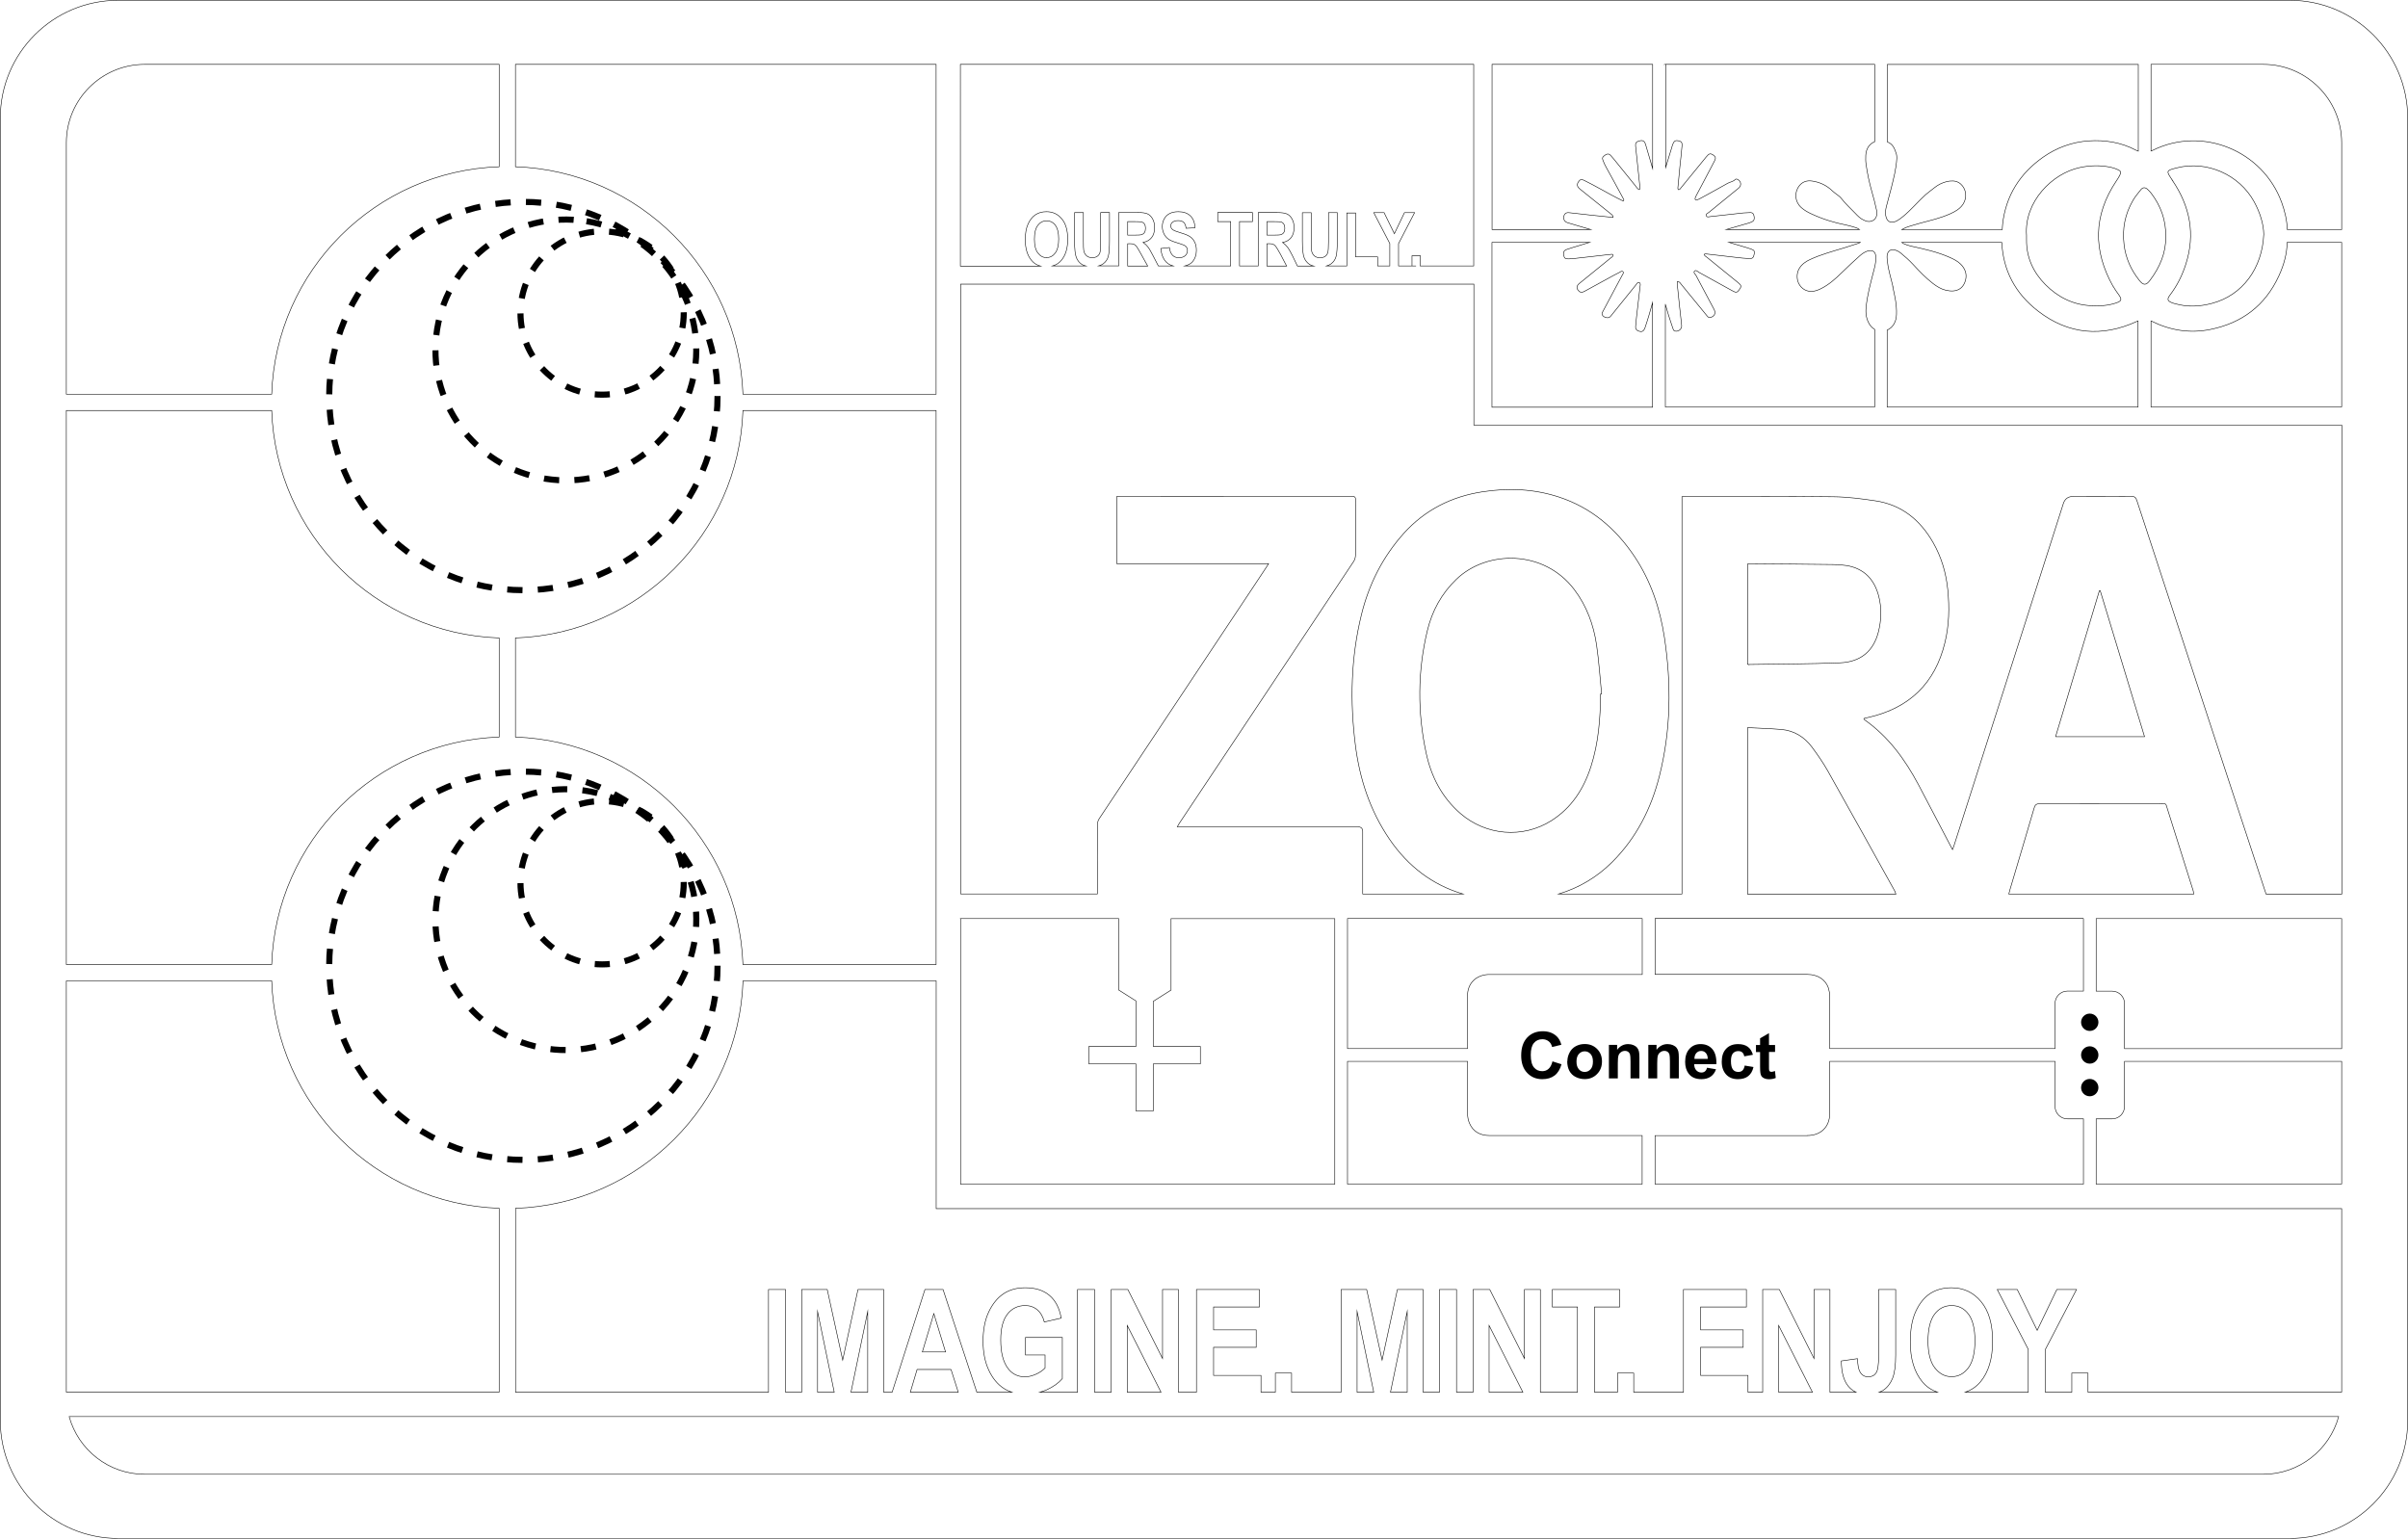 <?xml version="1.0" encoding="UTF-8"?><svg id="Layer_2" xmlns="http://www.w3.org/2000/svg" viewBox="0 0 316.5 202.26"><defs><style>.cls-1{stroke-dasharray:0 0 2 2;}.cls-1,.cls-2,.cls-3,.cls-4{fill:none;stroke:#000;stroke-miterlimit:10;}.cls-1,.cls-2,.cls-4{stroke-width:.8px;}.cls-2{stroke-dasharray:0 0 2.01 2.01;}.cls-3{stroke-width:.07px;}.cls-4{stroke-dasharray:0 0 1.98 1.98;}</style></defs><g id="Layer_1-2"><path d="m204.05,139.52l1.19.38c-.18.66-.49,1.16-.91,1.48s-.96.48-1.62.48c-.81,0-1.47-.28-1.99-.83-.52-.55-.78-1.31-.78-2.27,0-1.01.26-1.8.78-2.36s1.21-.84,2.06-.84c.75,0,1.35.22,1.82.66.28.26.49.63.62,1.12l-1.22.29c-.07-.32-.22-.57-.45-.75-.23-.18-.51-.27-.83-.27-.45,0-.82.16-1.1.49-.28.32-.42.85-.42,1.57,0,.77.14,1.32.42,1.65.28.33.64.49,1.08.49.33,0,.61-.1.84-.31.24-.21.4-.53.51-.98Z"/><path d="m206.01,139.49c0-.39.1-.76.29-1.13s.46-.64.81-.83c.35-.19.74-.29,1.17-.29.67,0,1.21.22,1.64.65s.64.98.64,1.64-.21,1.22-.65,1.66c-.43.44-.97.66-1.63.66-.4,0-.79-.09-1.16-.27s-.65-.45-.84-.8c-.19-.35-.29-.78-.29-1.29Zm1.2.06c0,.44.1.77.31,1.01s.46.35.77.35.56-.12.77-.35c.21-.23.31-.57.31-1.01s-.1-.76-.31-1c-.21-.23-.46-.35-.77-.35s-.56.12-.77.35-.31.57-.31,1Z"/><path d="m215.48,141.76h-1.17v-2.25c0-.48-.03-.78-.07-.92-.05-.14-.13-.25-.24-.33-.11-.08-.25-.12-.4-.12-.2,0-.38.05-.54.17-.16.11-.27.26-.33.44s-.09.52-.09,1.01v2h-1.17v-4.41h1.08v.65c.38-.5.87-.75,1.45-.75.26,0,.49.05.71.14.21.09.37.21.48.35.11.14.19.31.23.49.04.18.06.44.06.78v2.74Z"/><path d="m220.66,141.76h-1.17v-2.25c0-.48-.03-.78-.07-.92-.05-.14-.13-.25-.24-.33-.11-.08-.25-.12-.4-.12-.2,0-.38.05-.54.17-.16.11-.27.26-.33.44s-.09.52-.09,1.01v2h-1.17v-4.41h1.08v.65c.38-.5.87-.75,1.45-.75.26,0,.49.05.71.14.21.09.37.21.48.35.11.14.19.31.23.49.04.18.06.44.06.78v2.74Z"/><path d="m224.39,140.36l1.16.2c-.15.43-.39.75-.71.97-.32.22-.73.33-1.21.33-.77,0-1.33-.25-1.7-.75-.29-.4-.44-.91-.44-1.52,0-.73.19-1.3.57-1.72s.87-.62,1.45-.62c.66,0,1.17.22,1.55.65s.56,1.1.54,1.99h-2.92c0,.35.1.62.28.81s.4.29.67.29c.18,0,.34-.05.46-.15.13-.1.22-.26.28-.48Zm.07-1.18c0-.34-.1-.59-.26-.77-.17-.18-.37-.26-.61-.26-.25,0-.46.09-.63.28s-.25.44-.25.76h1.74Z"/><path d="m230.41,138.65l-1.15.21c-.04-.23-.13-.4-.26-.52-.14-.12-.31-.17-.53-.17-.29,0-.52.1-.7.3-.17.2-.26.54-.26,1.01,0,.52.09.89.26,1.11s.41.32.71.32c.22,0,.4-.06.54-.19.14-.13.24-.34.3-.65l1.15.2c-.12.53-.35.92-.69,1.19-.34.27-.79.4-1.36.4-.64,0-1.16-.2-1.54-.61-.38-.41-.58-.97-.58-1.69s.19-1.3.58-1.7c.38-.41.91-.61,1.56-.61.54,0,.96.12,1.28.35.32.23.54.58.68,1.06Z"/><path d="m233.31,137.35v.93h-.8v1.78c0,.36,0,.57.02.63.01.06.05.11.1.15s.12.06.2.06c.11,0,.26-.04.47-.11l.1.91c-.27.12-.58.17-.92.17-.21,0-.4-.04-.57-.11-.17-.07-.29-.16-.37-.27-.08-.11-.13-.26-.16-.45-.02-.14-.04-.41-.04-.82v-1.92h-.54v-.93h.54v-.88l1.17-.68v1.56h.8Z"/><circle cx="274.67" cy="134.38" r="1.14"/><circle cx="274.67" cy="138.68" r="1.14"/><circle cx="274.67" cy="142.97" r="1.14"/><circle class="cls-2" cx="68.79" cy="52.06" r="25.52"/><circle class="cls-1" cx="74.38" cy="46.01" r="17.14" transform="translate(17.17 112.16) rotate(-80.89)"/><circle class="cls-4" cx="79.14" cy="41.15" r="10.73"/><circle class="cls-2" cx="68.79" cy="126.95" r="25.52"/><circle class="cls-1" cx="74.38" cy="120.89" r="17.14" transform="translate(-64.48 150.31) rotate(-70.36)"/><circle class="cls-4" cx="79.14" cy="116.04" r="10.73"/><path class="cls-3" d="m300.97.04H15.53C6.97.04.04,6.97.04,15.53v171.21c0,8.56,6.94,15.49,15.49,15.49h285.44c8.56,0,15.49-6.94,15.49-15.49V15.53c0-8.56-6.94-15.49-15.49-15.49Zm-18.71,24.84c.18.17.36.35.5.54,1.25,1.66,1.94,3.51,1.9,5.69.04,2.12-.78,4.02-2.08,5.75-.5.67-.87.67-1.39,0-1.1-1.38-1.8-2.92-2.01-4.71-.25-2.08.12-4,1.16-5.79.29-.51.68-.96,1.04-1.42.26-.33.58-.34.88-.06Zm-33.45,12.84c-.24-1.08-.6-2.14-.72-3.25-.03-.31-.09-.62-.05-.92.07-.57.53-.86,1.07-.68.25.09.49.21.7.38.58.47,1.13.96,1.64,1.51.83.89,1.66,1.78,2.63,2.52.5.38,1.03.71,1.63.86,1.43.36,2.36-.16,2.65-1.38.18-.78-.09-1.47-.65-2.03-.4-.4-.9-.65-1.41-.88-1.63-.73-3.37-1.11-5.1-1.49-.37-.08-.71-.2-1.05-.36-.07-.04-.14-.08-.2-.13h13.16c.17,3.62,1.73,6.69,4.79,9.04,3.98,3.07,8.39,3.44,12.97,1.34.05-.02.1-.04.15-.06v11.32h-32.98v-10.12c.35-.15.66-.4.88-.77.24-.4.34-.83.35-1.3.05-1.23-.22-2.42-.49-3.61Zm28.95-.06c.21.38.47.73.72,1.08.45.65.39.84-.39,1.1-1.08.36-2.18.4-3.31.34-2.35-.12-4.32-1.15-5.93-2.76-1.59-1.6-2.52-3.58-2.49-5.92,0-.15,0-.31,0-.57-.32-4.43,3.39-8.13,6.98-8.9,1.38-.3,2.76-.33,4.14-.03.27.06.54.15.79.26.52.22.57.36.32.84-.13.25-.29.48-.44.71-3.02,4.53-3.05,9.14-.41,13.84Zm-29.8-10.59c.19-.76.41-1.51.6-2.27.32-1.3.68-2.6.75-4.01-.01-.15,0-.36-.06-.55-.21-.66-.43-1.31-1.18-1.58v-10.19h32.98v11.4c-.1-.04-.2-.07-.31-.13-1.94-1.03-4.07-1.37-6.22-1.22-2.16.15-4.2.89-5.98,2.14-3.04,2.14-4.89,5.04-5.32,8.78-.03.26-.03.5-.05.75h-13.2c.07-.04.14-.09.21-.12.44-.24.92-.36,1.39-.5,1.26-.39,2.56-.64,3.81-1.09.64-.23,1.27-.48,1.85-.86.42-.28.76-.64.96-1.1.42-.93.07-2.07-.78-2.54-.86-.48-2.3,0-3.11.66-.17.14-.94.72-1.18.93-1.04.94-1.93,2.03-3.03,2.92-.26.21-.52.41-.81.56-.75.38-1.3.09-1.43-.74-.07-.42,0-.83.11-1.23Zm-29.07-18.61h27.51v10.17c-.68.27-1.13.91-1.17,1.79-.02.39-.02.79.04,1.17.17,1.23.43,2.44.77,3.63.24.81.44,1.63.62,2.46.2.91-.39,1.57-1.25,1.42-.14-.02-.27-.1-.4-.15-.47-.19-.82-.55-1.16-.91-.62-.64-1.27-1.24-1.82-1.94-.32-.41-.81-.64-1.17-.99-.76-.74-1.65-1.16-2.67-1.31-.66-.1-1.28.07-1.71.64-.68.9-.56,2.1.28,2.85.37.33.8.58,1.25.79,1.48.7,3.03,1.19,4.64,1.5.42.08.84.22,1.25.34.18.05.35.14.51.25h-17.51c.93-.27,1.85-.53,2.78-.8.22-.06.44-.13.64-.24.27-.15.31-.43.2-.84-.09-.31-.29-.37-.57-.34-.27.03-.54.01-.8.04-1.45.16-2.89.32-4.33.48-.2.02-.46.13-.55-.11-.09-.24.19-.33.35-.45,1.3-1.07,2.61-2.13,3.91-3.19.41-.34.32-.93-.16-1.14-.1-.05-.23-.06-.29.01-.27.3-.67.32-.99.5-1.17.67-2.36,1.31-3.54,1.96-.16.09-.33.18-.51.23-.19.05-.28-.05-.23-.24.03-.1.07-.2.12-.29.46-.86.92-1.72,1.37-2.59.36-.68.72-1.36,1.07-2.04.18-.36.12-.53-.19-.74-.38-.26-.56-.2-.92.25-1.1,1.35-2.2,2.71-3.31,4.05-.09.11-.16.3-.38.24-.01-.07-.04-.13-.04-.18.08-.91.17-1.82.26-2.73.1-.95.21-1.9.29-2.85.04-.43-.1-.58-.49-.66-.37-.07-.55.03-.71.43-.07.17-.12.36-.17.53-.26.85-.52,1.7-.78,2.55v-13.56Zm0,31.55c.13.46.26.91.4,1.36.19.62.4,1.22.6,1.83.05.14.09.28.26.32.41.11.87-.21.88-.63,0-.16-.02-.33-.04-.5-.16-1.47-.33-2.93-.47-4.4-.03-.32-.11-.65-.05-.99.28.01.38.22.5.37,1.15,1.39,2.29,2.79,3.43,4.19.12.14.23.22.43.17.53-.16.72-.56.46-1.06-.79-1.49-1.59-2.97-2.37-4.46-.1-.18-.4-.39-.18-.59.19-.17.41.1.6.2,1.44.79,2.87,1.59,4.31,2.38.54.3.66.28.95-.11.31-.43.3-.58-.14-.93-1.35-1.1-2.71-2.2-4.06-3.3-.15-.12-.35-.22-.42-.41.1-.09.18-.08.26-.07,1.3.15,2.6.3,3.9.45.6.07,1.2.14,1.8.16.42.02.55-.15.63-.61.06-.39,0-.48-.41-.64-.21-.08-.43-.15-.65-.21-.76-.23-1.52-.45-2.29-.68h17.3s0,0-.01.01c-.12.07-.26.13-.4.17-.55.18-1.1.36-1.65.53-1.54.47-3.1.88-4.56,1.56-.57.26-1.07.61-1.41,1.17-.4.66-.37,1.6.08,2.23.49.68,1.24.93,2.08.7.2-.06.39-.13.58-.22,1.12-.53,2.02-1.35,2.89-2.2.77-.75,1.54-1.49,2.35-2.2.28-.24.59-.46.94-.58.71-.24,1.13.06,1.15.8.02.65-.15,1.27-.31,1.89-.4,1.56-.83,3.11-.98,4.72-.08.8.04,1.57.49,2.26.17.27.4.46.64.61v10.2h-27.51v-13.49Zm-22.78-31.55h21.11v13.69c-.3-1.06-.61-2.11-.93-3.16-.16-.54-.45-.62-1.03-.39-.38.15-.29.52-.26.82.17,1.67.35,3.35.53,5.02.02.16.09.32-.06.5-.26-.11-.39-.36-.55-.56-.93-1.14-1.85-2.3-2.78-3.44-.14-.18-.29-.35-.45-.52-.23-.24-.47-.21-.72-.03-.35.25-.4.36-.28.7.13.35.3.68.48,1.01.74,1.32,1.46,2.66,2.18,3.99.05.1.16.21,0,.34-1.02-.49-2.01-1.05-3.01-1.6-.71-.39-1.42-.77-2.15-1.13-.35-.18-.52-.1-.73.21-.23.36-.18.63.23.96.64.53,1.29,1.04,1.94,1.56.7.56,1.4,1.11,2.09,1.68.13.11.31.2.3.47-.96-.1-1.89-.19-2.82-.29-.95-.1-1.9-.22-2.85-.32-.22-.02-.47-.06-.64.14-.36.42-.2,1.02.34,1.17,1.01.29,2.01.61,3.01.89h-12.95V8.46Zm0,23.39h12.85c-.44.14-.88.27-1.33.41-.56.17-1.12.33-1.67.52-.41.14-.51.36-.43.77.08.4.21.5.66.48.27,0,.54-.03.81-.06,1.57-.18,3.14-.36,4.7-.53.12-.01.25-.06.33.1-.02.21-.22.28-.36.4-1.35,1.1-2.71,2.19-4.06,3.3-.44.36-.44.69-.06,1.04.26.24.49.13.74,0,1-.55,2-1.1,3-1.64.51-.28,1.02-.56,1.54-.82.15-.08.34-.27.5-.09.14.14-.05.3-.11.45-.02.04-.04.07-.06.11l-2.52,4.72c-.05.09-.1.19-.07.3.08.38.77.61,1.05.34.11-.1.19-.22.28-.33,1.03-1.28,2.06-2.56,3.09-3.83.12-.15.24-.43.47-.34.22.09.12.37.1.56-.15,1.32-.31,2.64-.46,3.96-.05.41-.09.83-.12,1.24-.02.27.06.48.34.59.47.18.72.09.9-.43.37-1.08.68-2.18.99-3.28v13.74h-21.11v-21.65ZM126.25,8.46h67.45v26.5h-7.04c0-.13.03-.24.03-.38v-.96h-1.1v1.34h.53s0,0,0,0h-2.3v-2.94l2.11-4.07h-1.33l-1.33,2.77-1.35-2.77h-1.36l2.11,4.06v2.95h-1.6v-1.19h-2.89v-5.77h-1.16v6.96h-2.65c.21-.06.4-.15.57-.27.35-.26.58-.6.68-1.02s.15-1.1.15-2.04v-3.68h-1.16v3.88c0,.7-.03,1.15-.09,1.37-.06.21-.18.38-.35.5-.17.12-.39.18-.66.18-.32,0-.57-.08-.76-.25s-.32-.41-.37-.72c-.03-.18-.04-.56-.04-1.15v-3.8h-1.16v3.74c0,1.05.08,1.77.23,2.16s.4.69.73.91c.14.09.32.15.51.2h-2.12l-.66-1.37c-.28-.55-.5-.93-.67-1.14-.16-.21-.37-.41-.62-.59.49-.09.86-.3,1.12-.63s.39-.78.39-1.33c0-.43-.09-.81-.26-1.12-.17-.31-.39-.53-.66-.66s-.72-.19-1.34-.19h-2.45v7.02h-2.46v-5.83h1.7v-1.19h-4.57v1.19h1.71v5.83h-6.03c.39-.1.73-.25.96-.5.37-.41.56-.93.56-1.54,0-.42-.07-.78-.21-1.07-.14-.3-.34-.54-.6-.72-.26-.19-.68-.36-1.27-.53-.55-.16-.9-.3-1.06-.43-.15-.13-.23-.29-.23-.48s.08-.36.25-.49c.17-.13.41-.2.72-.2s.55.07.72.22c.17.15.28.41.33.79l1.16-.06c-.02-.68-.22-1.21-.6-1.57-.38-.37-.91-.55-1.58-.55-.45,0-.83.08-1.13.23-.31.16-.55.39-.72.69s-.26.65-.26,1.03c0,.33.07.63.2.92.14.29.32.52.55.69.23.18.59.34,1.09.49.55.17.9.29,1.04.36.14.07.25.16.32.28.07.11.11.25.11.41,0,.27-.1.5-.3.68-.2.18-.48.27-.83.27-.71,0-1.13-.45-1.25-1.34l-1.13.13c.13,1.29.68,2.03,1.61,2.29h-1.93l-.71-1.37c-.28-.55-.5-.93-.67-1.14-.16-.21-.37-.41-.62-.59.49-.09.86-.3,1.12-.63s.39-.78.39-1.33c0-.43-.09-.81-.26-1.12-.17-.31-.39-.53-.66-.66s-.72-.19-1.34-.19h-2.45v7.02h-2.62c.21-.06.4-.15.57-.27.35-.26.58-.6.68-1.02s.15-1.1.15-2.04v-3.68h-1.16v3.88c0,.7-.03,1.15-.09,1.37-.06.21-.18.38-.35.5-.17.12-.39.18-.66.18-.32,0-.57-.08-.76-.25s-.32-.41-.37-.72c-.03-.18-.04-.56-.04-1.15v-3.8h-1.16v3.74c0,1.05.08,1.77.23,2.16s.4.69.73.91c.14.09.32.15.51.2h-4.36c.46-.13.86-.38,1.17-.76.55-.66.82-1.58.82-2.75s-.26-2.06-.78-2.68c-.52-.63-1.19-.94-2.01-.94-.57,0-1.05.13-1.45.4-.4.26-.72.67-.97,1.21-.25.54-.37,1.23-.37,2.07,0,1.15.27,2.06.82,2.72.31.38.71.62,1.17.75h-10.52V8.46Zm40.52,23.57c.27,0,.46.03.58.08.12.05.24.15.34.29.11.14.31.48.62,1.04l.8,1.53h-2.59v-2.93h.24Zm-.24-1.12v-1.78h.91c.52,0,.83.02.94.05.15.05.27.14.36.28.09.14.13.32.13.54s-.04.42-.13.56c-.09.14-.21.23-.35.28s-.48.07-1,.07h-.86Zm-18.07,1.12c.27,0,.46.03.58.08.12.05.24.15.34.29.11.14.31.48.62,1.04l.85,1.53h-2.63v-2.93h.24Zm-.24-1.12v-1.78h.91c.52,0,.83.02.94.05.15.05.27.14.36.28.09.14.13.32.13.54s-.04.42-.13.56c-.09.14-.21.23-.35.28s-.48.07-1,.07h-.86Zm-10.66,2.96c-.45,0-.83-.2-1.14-.61-.31-.4-.46-1.01-.46-1.82s.15-1.43.45-1.82c.3-.39.68-.59,1.15-.59s.86.19,1.15.58c.29.39.44.99.44,1.8s-.15,1.44-.45,1.85c-.3.4-.68.6-1.14.6Zm-11.32,86.88h20.8v9.39l2.26,1.43v5.99h-6.18v2.29h6.18v6.18h2.29v-6.18h6.18v-2.29h-6.18v-5.94l2.33-1.47v-9.39h21.52v34.91h-49.19v-34.91ZM67.75,8.46h55.29v43.36h-25.39c-.56-16.25-13.65-29.35-29.9-29.9v-13.46Zm0,75.4c16.25-.56,29.35-13.65,29.9-29.9h25.39v72.83h-25.39c-.56-16.25-13.65-29.35-29.9-29.9v-13.03ZM8.72,18.77c0-5.69,4.62-10.31,10.31-10.31h46.58v13.46c-16.25.56-29.35,13.65-29.9,29.9H8.72V18.77Zm0,35.19h26.99c.56,16.25,13.65,29.35,29.9,29.9v13.03c-16.25.56-29.35,13.65-29.9,29.9H8.72V53.96Zm0,74.97h26.99c.56,16.25,13.65,29.35,29.9,29.9v24.17H8.72v-54.08Zm288.74,64.87H19.03c-4.75,0-8.74-3.22-9.94-7.59h298.3c-1.2,4.37-5.19,7.59-9.94,7.59Zm-190-10.79v-10.61l2.19,10.61h-2.19Zm4.39,0l2.2-10.61v10.61h-2.2Zm13.15-2.99l.95,2.99h-6.3l.89-2.99h4.46Zm-3.77-2.3l1.51-5.04,1.54,5.04h-3.05Zm26.93,5.29v-8.77l4.44,8.77h-4.44Zm30.21,0v-10.61l2.19,10.61h-2.19Zm4.39,0l2.2-10.61v10.61h-2.2Zm12.96,0v-8.77l4.44,8.77h-4.44Zm38.06,0v-8.77l4.44,8.77h-4.44Zm20.52-3.2c-.59-.78-.89-1.95-.89-3.52s.29-2.77.86-3.53,1.32-1.14,2.24-1.14c.92,0,1.66.38,2.22,1.13s.85,1.92.85,3.49-.29,2.8-.87,3.57-1.31,1.16-2.2,1.16c-.88,0-1.61-.39-2.21-1.17Zm53.48,3.2h-33.34v-2.51h-2.13v2.51h-3.48v-5.61l4.1-7.89h-2.59l-2.58,5.37-2.62-5.37h-2.63l4.08,7.87v5.63h-8.26c.77-.28,1.43-.72,1.98-1.37,1.06-1.28,1.59-3.06,1.59-5.33s-.5-3.98-1.51-5.2-2.3-1.83-3.9-1.83c-1.1,0-2.04.26-2.81.77s-1.4,1.29-1.88,2.34-.72,2.38-.72,4c0,2.23.53,3.99,1.59,5.26.54.65,1.2,1.08,1.97,1.36h-7.66c.17-.07.36-.13.51-.23.55-.36.97-.89,1.25-1.57s.42-1.71.42-3.1v-8.6h-2.24v8.78c0,1.14-.11,1.87-.34,2.2-.22.33-.57.5-1.04.5s-.85-.23-1.09-.69c-.18-.33-.28-.9-.31-1.7l-2.12.3c0,1.48.31,2.59.92,3.33.28.34.62.6,1,.78h-3.42v-13.5h-2.09v9.07l-4.56-9.07h-2.19v13.5h-1.93v-2.21h-6.23v-3.69h5.6v-2.29h-5.6v-3.01h6.02v-2.3h-8.27v13.5h-6.54v-2.51h-2.13v2.51h-3.02v-11.2h3.3v-2.3h-8.85v2.3h3.31v11.2h-4.88v-13.5h-2.09v9.07l-4.56-9.07h-2.19v13.5h-2.18v-13.5h-2.24v13.5h-2.15v-13.5h-3.38l-2.01,9.28-2.03-9.28h-3.36v13.5h-6.51v-2.51h-2.13v2.51h-1.89v-2.21h-6.23v-3.69h5.6v-2.29h-5.6v-3.01h6.02v-2.3h-8.27v13.5h-2.37v-13.5h-2.09v9.07l-4.56-9.07h-2.19v13.5h-2.18v-13.5h-2.24v13.5h-4.95c.29-.09.58-.17.87-.3.9-.41,1.59-.91,2.08-1.48v-5.41h-4.85v2.3h2.58v1.72c-.37.36-.79.64-1.27.84s-.93.31-1.37.31c-.94,0-1.68-.37-2.23-1.1-.64-.85-.96-2.1-.96-3.74,0-1.53.3-2.66.89-3.41s1.37-1.12,2.33-1.12c.62,0,1.15.19,1.59.56s.75.91.92,1.6l2.22-.51c-.23-1.31-.74-2.3-1.54-2.98s-1.86-1.01-3.19-1.01c-1.11,0-2.06.26-2.85.79s-1.44,1.32-1.94,2.38-.75,2.34-.75,3.84.25,2.73.74,3.8,1.16,1.89,2,2.43c.32.21.67.36,1.03.49h-4.59l-4.44-13.5h-2.38l-4.31,13.5h-1.11v-13.5h-3.38l-2.01,9.28-2.03-9.28h-3.36v13.5h-2.12v-13.5h-2.24v13.5h-33.25v-24.17c16.25-.56,29.35-13.65,29.9-29.9h25.39v29.94h184.73v24.14Zm-91.93-62.26v7.35c-6.63,0-13.26,0-19.89,0-.12,0-.24,0-.37,0-1.65.1-2.71,1.2-2.71,2.83,0,2.3,0,4.61,0,6.91h-15.77v-17.1h38.73Zm-23.88-13.8c-2.45-2.12-3.85-4.84-4.52-7.95-1.16-5.38-1.13-10.77.16-16.12.63-2.6,1.87-4.87,3.83-6.75,3.99-3.82,11.48-3.91,15.47,1.36,1.65,2.18,2.55,4.65,2.94,7.31.31,2.13.45,4.29.66,6.43h-.14c-.02,3.24-.27,6.44-1.26,9.53-.95,2.95-2.56,5.45-5.22,7.13-3.75,2.36-8.57,1.95-11.92-.94Zm.92,32.57c0,2.29,0,4.57,0,6.86,0,.42.08.87.24,1.25.49,1.15,1.43,1.64,2.64,1.64,6.69,0,13.38,0,20.07,0v6.39h-38.73v-16.14h15.77Zm36.94-52.16s-.06-.02-.14-.04v-13.17c.13-.01.23-.04.34-.04,3.65.03,7.3.05,10.94.1.59,0,1.19.05,1.77.14,2.28.39,3.61,1.82,4.18,3.97.42,1.59.37,3.2-.04,4.79-.64,2.47-2.31,3.91-5.02,4.02-4.01.16-8.03.15-12.04.22Zm19.2,29.75c.05.09.1.25.16.43h-19.49v-21.89c1.51.08,2.97.12,4.41.24,1.69.14,3.04.97,4.04,2.31.74,1,1.46,2.03,2.07,3.11,2.96,5.25,5.88,10.52,8.81,15.8Zm24.81,3.63v9.54h-2.1c-.9,0-1.63.73-1.63,1.63v5.93h-29.62c0-2.29,0-4.59,0-6.88,0-.35-.06-.71-.16-1.04-.36-1.15-1.42-1.83-2.78-1.83-6.67,0-13.34,0-20.01,0v-7.35h56.31Zm10.07-15.07c.9,0,.7-.15.99.74,1.13,3.57,2.25,7.14,3.37,10.7.02.07.04.23.07.42h-24.31c.05-.2.09-.39.13-.51,1.06-3.6,2.15-7.2,3.2-10.8.12-.42.29-.57.75-.57,5.27.02,10.54,0,15.8.01Zm-13.73-8.83c1.93-6.44,3.85-12.83,5.76-19.21.03,0,.06,0,.1,0,1.94,6.39,3.88,12.78,5.83,19.21h-11.69Zm-32.62,52.43c1.76,0,2.92-1.14,2.93-2.86,0-2.3,0-4.59,0-6.89h29.62v5.93c0,.9.73,1.63,1.63,1.63h2.1v8.58h-56.31v-6.38c6.68,0,13.36,0,20.04,0Zm70.22,6.39h-32.27v-8.58h2.1c.9,0,1.63-.73,1.63-1.63v-5.93h28.54v16.14Zm0-17.81h-28.54v-5.93c0-.9-.73-1.63-1.63-1.63h-2.1v-9.54h32.27v17.1Zm0-20.31h-9.93c-.06-.15-.14-.4-.18-.54-1.7-5.14-3.39-10.29-5.08-15.44-3.91-11.92-7.83-23.84-11.73-35.77-.13-.4-.3-.54-.73-.54-2.55.02-5.09.01-7.64.01q-.99,0-1.29.93c-4.79,14.98-9.57,29.96-14.36,44.93-.05.17-.12.33-.21.56-.11-.21-.17-.32-.23-.43-1.42-2.7-2.82-5.42-4.25-8.11-1.77-3.33-3.95-6.31-7.08-8.52-.04-.03-.06-.09-.09-.14.05-.04.07-.07.1-.07.17-.04.34-.07.52-.11,5.35-1.22,8.73-4.46,10.03-9.81.56-2.29.61-4.62.38-6.96-.22-2.21-.83-4.3-1.94-6.23-1.7-2.95-4.11-4.94-7.54-5.46-1.85-.28-3.72-.52-5.58-.54-6.48-.07-12.97-.04-19.45-.05-.14,0-.28.02-.43.04v52.23h-16.21c2.65-.8,5.02-2.18,7.06-4.22,3.16-3.16,5.11-7.01,6.19-11.3,1.52-6.03,1.58-12.12.65-18.24-.58-3.79-1.77-7.37-3.91-10.58-2.46-3.69-5.68-6.44-9.94-7.84-3.28-1.08-6.63-1.21-10.01-.7-4.1.62-7.61,2.38-10.4,5.48-2.76,3.08-4.57,6.67-5.55,10.65-1.4,5.68-1.53,11.43-.8,17.2.56,4.44,1.93,8.6,4.47,12.33,2.47,3.62,5.69,6.04,9.68,7.22h-13.19v-.63c0-2.53,0-5.05,0-7.58q0-.62-.63-.62c-7.7,0-15.4,0-23.11,0h-.63c.11-.2.18-.32.25-.44,3.81-5.73,7.62-11.45,11.44-17.17,3.83-5.75,7.66-11.5,11.48-17.26.16-.23.25-.56.25-.84.02-2.4,0-4.8.02-7.2,0-.41-.09-.55-.53-.55-10.12.01-20.24,0-30.36.01-.17,0-.34.02-.51.03v8.82h19.96c-.11.18-.17.28-.24.39-.68,1.03-1.36,2.06-2.04,3.08-6.66,10.01-13.33,20.03-19.98,30.05-.15.22-.24.53-.24.79-.02,2.86-.01,5.73,0,8.59,0,.06,0,.27,0,.52h-17.97V37.35h67.45v18.54h114.08v61.64Zm0-64.03h-25.06v-11.32s.06.02.1.04c2.43,1.21,5.02,1.62,7.69,1.08,4.16-.84,7.21-3.13,9.01-7.03.68-1.47,1.08-2.97,1.09-4.42h7.17v21.65Zm-22.23-29.79c-.86-1.27-.89-1.29.59-1.66,3.93-.99,8.18.9,10.13,4.45.79,1.44,1.25,2.96,1.27,4.29-.19,4.47-2.79,8.02-6.81,9.08-1.57.42-3.18.51-4.78.06-.15-.04-.3-.07-.45-.13-.63-.26-.7-.47-.28-1.03.93-1.22,1.6-2.57,2.07-4.03,1.29-3.98.55-7.64-1.76-11.04Zm22.23,6.46h-7.15c-.04-1.29-.33-2.44-.74-3.58-2.48-6.8-10.41-10.05-16.9-6.86-.09.05-.18.07-.27.11v-11.39h14.75c5.69,0,10.31,4.62,10.31,10.31v11.41Z"/></g></svg>
